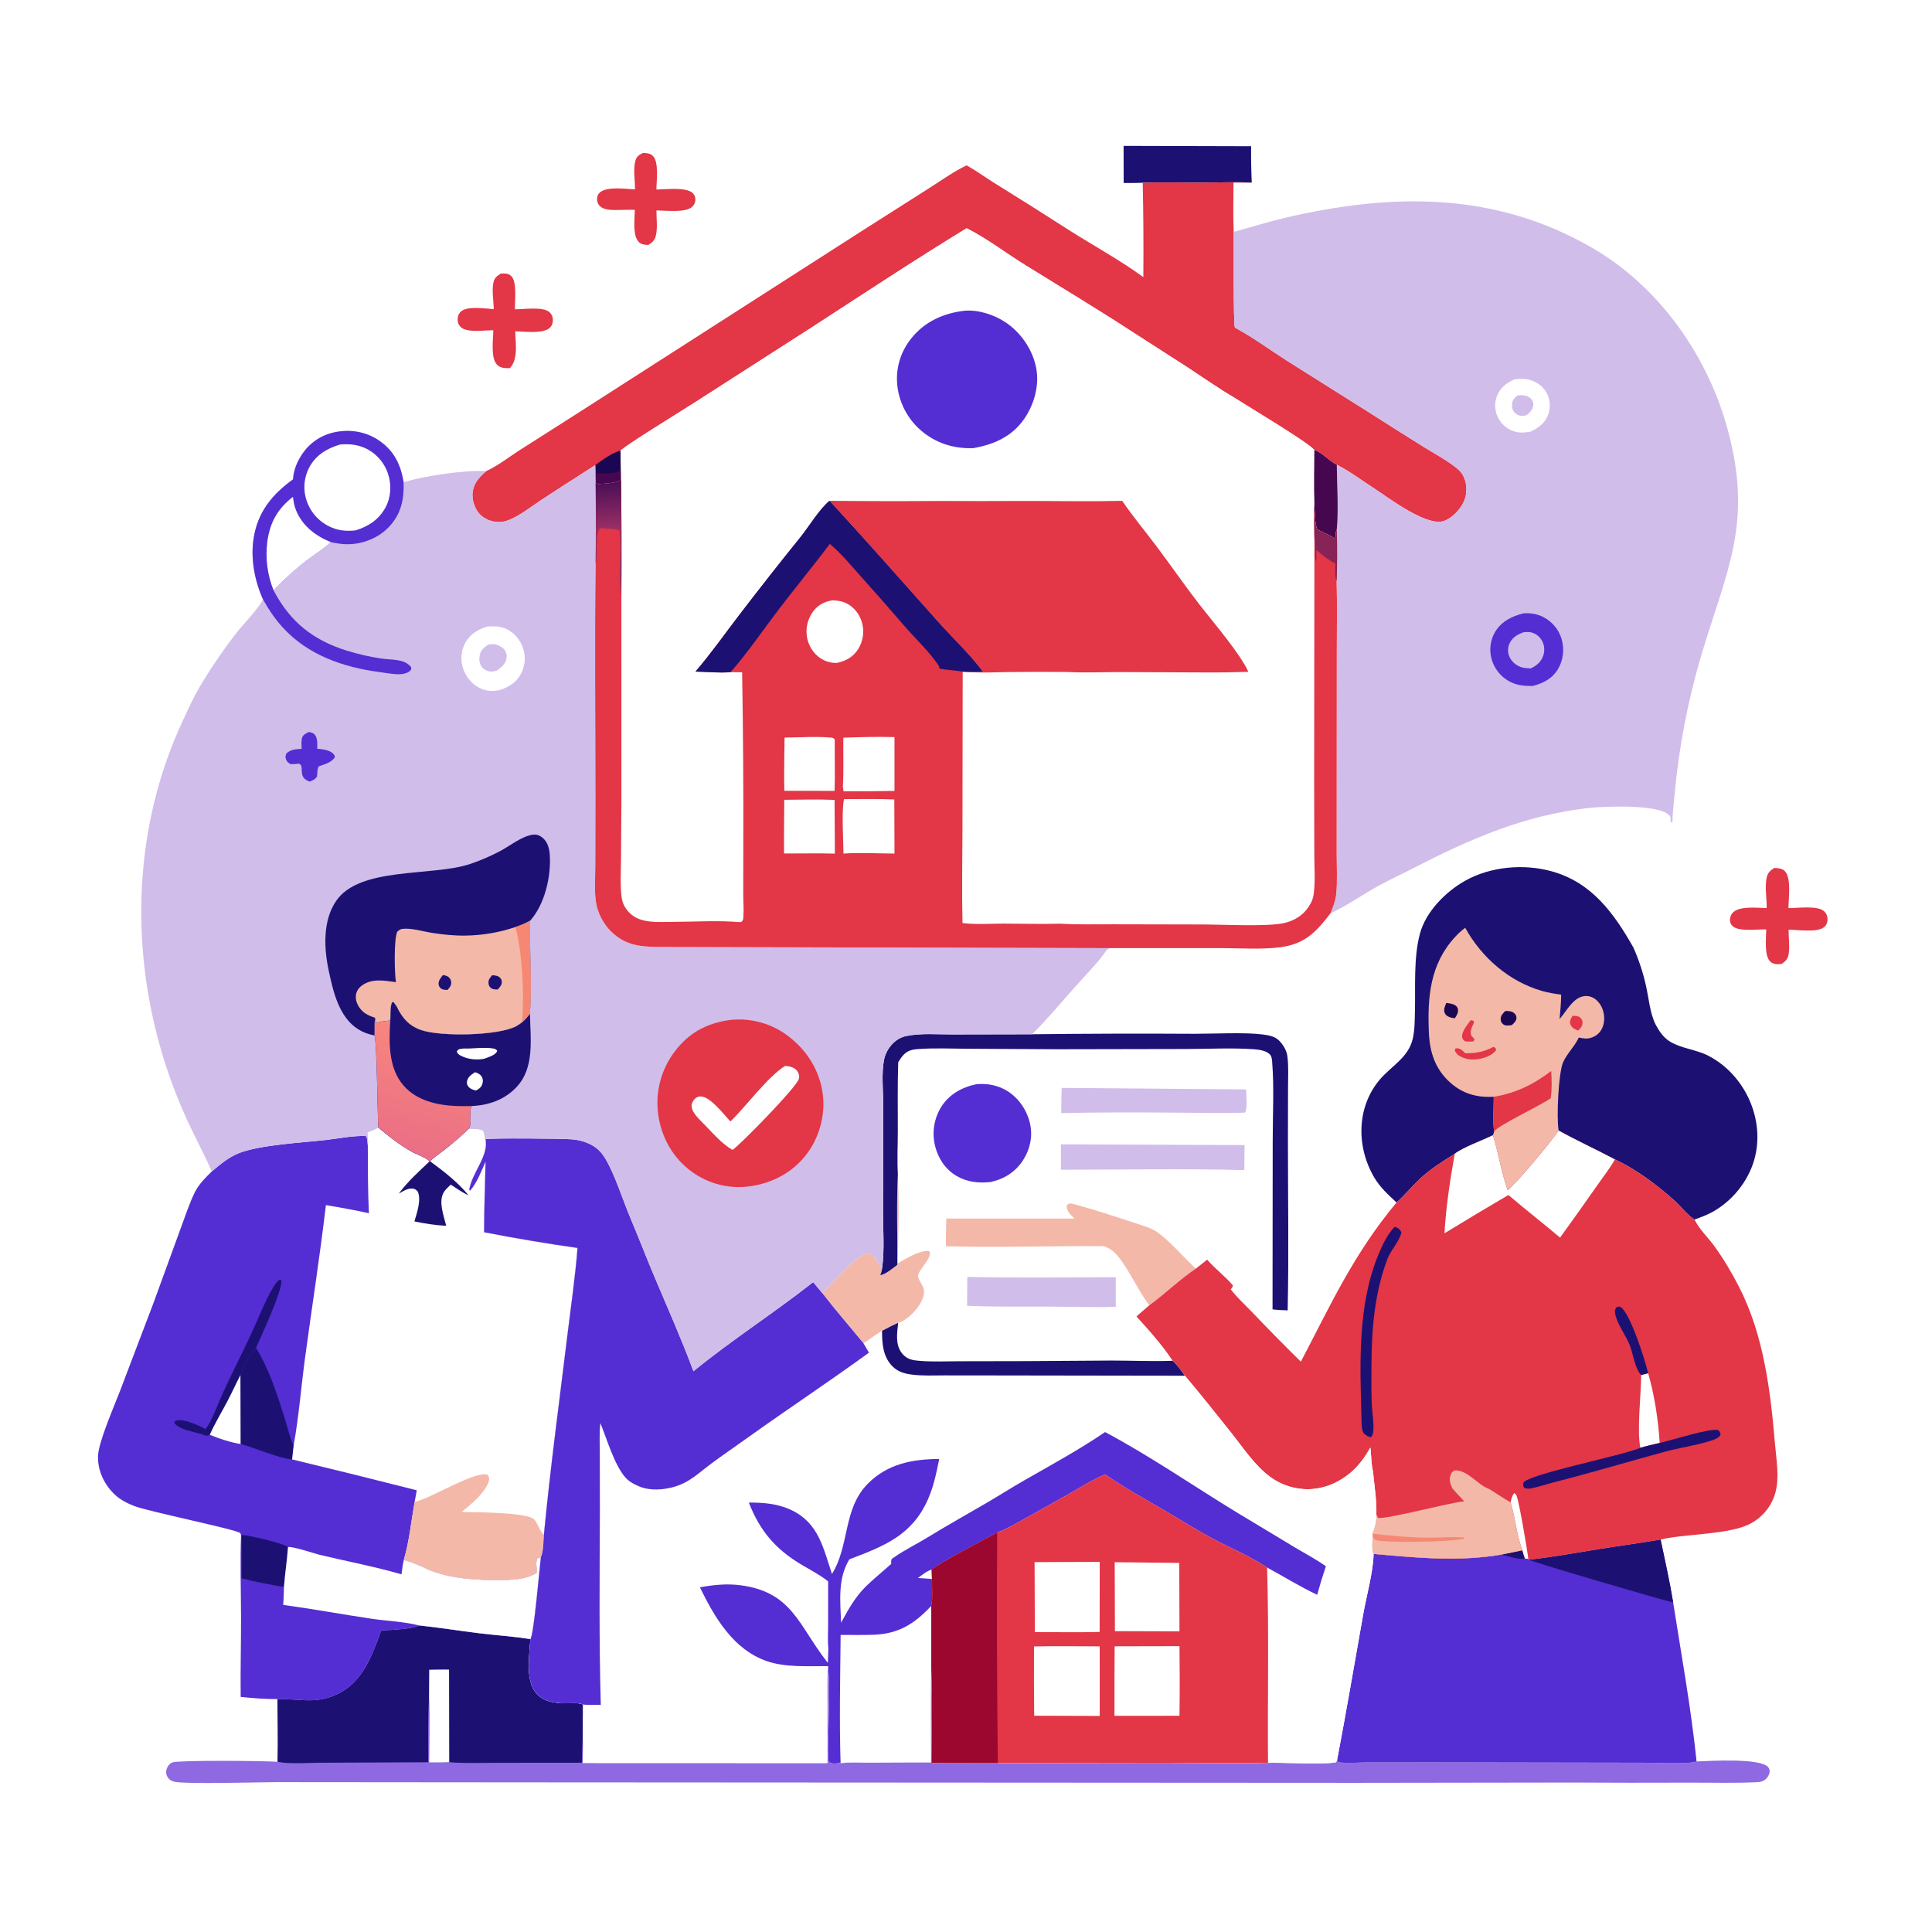<?xml version="1.0" encoding="utf-8" ?>
<svg xmlns="http://www.w3.org/2000/svg" xmlns:xlink="http://www.w3.org/1999/xlink" width="1024" height="1024">
	<path fill="white" d="M0 0L1024 0L1024 1024L0 1024L0 0Z"/>
	<path fill="#E33646" d="M340.914 81.031C342.84 81.188 344.757 81.234 346.162 82.777C349.333 86.262 347.901 95.985 347.915 100.456C352.765 100.408 363.738 98.999 367.222 102.392C368.075 103.224 368.504 104.355 368.545 105.533C368.605 107.2 368.035 108.537 366.797 109.676C363.301 112.89 352.673 111.541 347.929 111.52C347.869 115.834 348.63 120.503 347.648 124.729C347.045 127.326 345.849 128.441 343.653 129.832C341.901 129.74 340.122 129.712 338.748 128.444C335.106 125.083 336.42 115.901 336.468 111.211C333.25 111.112 330.024 111.287 326.804 111.303C323.789 111.318 319.618 111.345 317.514 108.763C316.678 107.736 316.342 106.295 316.458 104.992C316.56 103.842 317.04 102.802 317.909 102.033C321.723 98.656 331.727 100.191 336.557 100.377C336.641 95.45 335.388 89.42 336.939 84.723C337.623 82.652 339.085 81.914 340.914 81.031Z"/>
	<path fill="#E33646" d="M265.446 144.983C267.546 144.941 269.462 144.751 271.041 146.41C274.166 149.692 272.798 159.578 272.907 163.916C277.409 164.038 287.843 162.321 291.255 165.486C292.46 166.603 292.999 167.899 293.029 169.517C293.06 171.131 292.581 172.681 291.355 173.792C287.731 177.075 277.755 175.648 273.081 175.613C273.234 181.889 274.772 190.221 270.249 195.137C267.918 195.161 265.454 195.188 263.638 193.502C259.866 190 261.447 179.942 261.458 175.064C257.075 174.912 247.461 176.598 244.149 173.299C243.134 172.288 242.628 171.155 242.573 169.728C242.506 167.977 242.999 166.185 244.398 165.025C248.022 162.022 257.218 163.612 261.67 163.84C261.678 159.226 260.528 154.046 261.587 149.544C262.149 147.153 263.457 146.262 265.446 144.983Z"/>
	<path fill="#E33646" d="M940.333 460.052C942.372 460.143 944.408 460.139 945.96 461.675C949.587 465.268 947.916 476.298 947.915 481.314C952.448 481.417 963.577 479.673 966.982 483.131C968.153 484.321 968.659 485.668 968.627 487.315C968.596 488.956 968.108 490.232 966.861 491.353C963.441 494.428 952.399 492.758 947.998 492.727C947.951 496.73 948.586 500.933 948.138 504.895C947.802 507.859 946.973 508.938 944.636 510.75C944.001 510.893 943.983 510.913 943.248 510.994C941.504 511.188 939.587 510.894 938.269 509.648C934.938 506.497 936.15 496.89 936.132 492.633C931.737 492.399 921.903 493.902 918.512 491.011C917.501 490.149 916.948 489.127 916.912 487.781C916.87 486.206 917.473 484.602 918.626 483.521C922.329 480.055 931.451 481.243 936.36 481.288C936.497 476.145 935.347 470.716 936.273 465.656C936.806 462.741 937.929 461.663 940.333 460.052Z"/>
	<path fill="#D0BDEA" d="M512.7 676.783C538.866 677.43 565.207 677.011 591.385 676.955L591.383 692.619C579.676 693.038 567.779 692.577 556.053 692.53C541.585 692.471 527.029 692.757 512.579 692.069L512.7 676.783Z"/>
	<path fill="#D0BDEA" d="M562.705 576.615L660.467 577.422C660.489 580.428 661.358 587.387 659.875 589.72C646.354 590.104 632.731 589.752 619.202 589.693Q590.838 589.403 562.478 589.954Q562.478 583.283 562.705 576.615Z"/>
	<path fill="#D0BDEA" d="M562.301 606.512L659.642 606.918L659.502 620.186C627.181 619.295 594.668 620.006 562.33 619.986L562.301 606.512Z"/>
	<path fill="#1C1173" d="M595.532 77.32L663.122 77.508Q663.017 87.156 663.46 96.794C654.244 96.356 644.976 96.778 635.751 96.815C625.742 96.855 615.671 96.504 605.672 96.859C602.321 97.032 598.922 96.962 595.564 97.001L595.532 77.32Z"/>
	<path fill="#F3B8A8" d="M475.559 670.431C475.744 654.428 475.103 638.22 475.886 622.248C476.636 637.903 476.136 653.843 475.871 669.521C480.186 667.135 487.098 662.739 492.18 663.005C492.791 663.612 492.92 663.46 492.906 664.195C492.828 668.254 486.563 673.268 486.577 676.453C486.583 677.789 488.789 680.989 489.34 682.365C491.296 687.257 485.857 694.486 482.362 697.342C480.708 698.694 478.192 700.816 476.06 701.068Q471.707 703.079 467.495 705.369C464.126 707.433 461.018 709.961 457.672 711.984C450.38 703.08 442.783 694.387 435.768 685.264C441.267 680.435 453.979 664.441 460.578 664.283C464.298 665.81 464.695 668.669 467.012 671.523C467.188 671.74 467.369 671.952 467.548 672.166C467.435 673.394 467.144 674.345 466.71 675.483L466.546 675.906C469.472 675.394 473.185 672.227 475.559 670.431Z"/>
	<path fill="#542ED2" d="M517.57 574.63C523.36 574.182 528.814 575.133 533.834 578.217C540.088 582.058 544.497 588.742 546.009 595.885C547.409 602.505 545.915 609.275 542.254 614.921C538.194 621.18 532.307 624.883 525.127 626.479C518.711 627.216 512.523 626.552 506.859 623.192C501.062 619.753 497.273 613.983 495.637 607.521Q495.471 606.863 495.338 606.198Q495.205 605.533 495.105 604.862Q495.006 604.191 494.94 603.516Q494.875 602.841 494.843 602.163Q494.811 601.485 494.814 600.807Q494.816 600.129 494.853 599.451Q494.889 598.774 494.96 598.099Q495.03 597.425 495.134 596.754Q495.239 596.084 495.376 595.42Q495.514 594.756 495.685 594.099Q495.856 593.443 496.06 592.796Q496.263 592.149 496.499 591.513Q496.735 590.877 497.003 590.253Q497.27 589.63 497.569 589.021Q497.867 588.412 498.196 587.818Q498.525 587.225 498.883 586.649C503.114 579.957 509.977 576.189 517.57 574.63Z"/>
	<path fill="#F3B8A8" d="M569.535 645.847C567.478 643.958 565.454 642.255 565.32 639.242C565.868 638.398 565.988 638.049 567.064 637.849C569.038 637.482 605.131 649.275 608.898 650.722C610.969 651.517 612.715 652.502 614.465 653.869C621.435 659.312 627.37 666.336 633.788 672.42C625.051 678.278 617.624 685.673 609.166 691.807C602.877 683.862 596.948 669.459 590.165 663.365C588.761 662.103 587.012 661.307 585.325 660.498C557.384 660.282 529.289 661.339 501.381 660.528C501.252 655.654 501.463 650.747 501.555 645.871L569.535 645.847Z"/>
	<path fill="#1C1173" d="M547.014 548.18Q590.029 547.672 633.047 547.931C642.958 547.955 659.814 547.067 669.065 548.271C672.308 548.693 675.705 549.201 678.071 551.652C680.114 553.769 681.928 556.75 682.322 559.708C683.052 565.178 682.692 570.991 682.683 576.498L682.629 604.826C682.63 634.683 683.141 664.671 682.492 694.516C679.812 694.406 677.127 694.358 674.469 693.984L674.561 604.861C674.537 591.359 675.359 576.567 674.298 563.205C674.169 561.587 674.133 559.892 672.897 558.708C670.848 556.745 666.997 556.284 664.305 556.101C652.609 555.306 640.437 555.977 628.698 555.993L560.875 556.125L512.536 555.857C503.982 555.802 495.142 555.405 486.614 556.026C483.263 556.27 480.929 556.83 478.614 559.402C477.634 560.491 476.852 561.77 476.067 563.003C475.681 575.244 475.875 587.535 475.86 599.782C475.85 607.2 475.441 614.854 475.886 622.248C475.103 638.22 475.744 654.428 475.559 670.431C473.185 672.227 469.472 675.394 466.546 675.906L466.71 675.483C467.144 674.345 467.435 673.394 467.548 672.166C468.859 662.452 468.02 651.837 468.029 642.003L468.132 585.885C468.146 578.271 467.109 569.162 468.537 561.767C469.156 558.556 470.865 555.462 473.147 553.13C475.129 551.106 477.57 549.689 480.349 549.11C488.048 547.504 496.996 548.299 504.885 548.263L547.014 548.18Z"/>
	<path fill="#8E69E2" d="M222.079 861.507C232.943 862.627 243.748 864.429 254.594 865.733C263.394 866.792 272.355 867.332 281.094 868.774C280.655 877.208 278.283 890.66 284.275 897.522C288.064 901.86 293.548 902.594 298.976 902.777C301.599 902.865 306.729 902.238 309.013 903.442Q308.92 911.699 308.91 919.957C309.283 924.726 308.975 929.634 308.903 934.417L438.498 934.465L438.538 902.136C438.55 895.825 438.285 889.374 438.883 883.092C440.282 896.918 438.736 914.025 439.076 928.356C438.971 930.211 438.548 932.387 439.511 934.049C441.095 935.101 443.712 934.597 445.53 934.431C450.624 934.033 455.949 934.305 461.067 934.274L493.502 934.152C493.494 917.586 493.193 900.961 493.624 884.402C494.328 900.991 493.816 917.771 493.765 934.378L528.877 934.445L615.327 934.319C634.227 934.302 653.174 934.737 672.065 934.321C680.383 934.098 701.514 935.431 708.061 934.038L708.642 933.094C709.379 934.027 709.445 934.055 710.691 934.174C715.394 934.622 720.544 934.097 725.296 934.1L761.017 934.089L871.785 934.28C876.659 934.303 895.736 935.134 899.228 933.606C906.431 933.309 932.503 931.746 936.973 936.43C937.792 937.288 938.133 938.325 937.909 939.496C937.594 941.144 936.266 943.003 934.761 943.778C933.612 944.369 932.595 944.521 931.32 944.585C919.554 945.172 907.571 944.805 895.777 944.833Q864.289 944.964 832.802 944.778L717.895 944.939L281.705 944.683L146.13 944.568C137.792 944.586 96.958 945.784 92.001 944.253C90.399 943.758 89.21 942.798 88.5 941.269C87.867 939.905 87.957 938.377 88.557 937.017C89.116 935.75 90.101 934.572 91.432 934.1C94.879 932.879 140.583 933.25 147.113 933.799C147.44 922.759 147.097 911.606 147.04 900.555C158.724 900.294 167.198 903.412 178.822 897.911C192.402 891.483 197.292 877.268 202.056 864.157C205.855 864.034 219.321 863.456 222.079 861.507Z"/>
	<path fill="#1C1173" d="M222.079 861.507C232.943 862.627 243.748 864.429 254.594 865.733C263.394 866.792 272.355 867.332 281.094 868.774C280.655 877.208 278.283 890.66 284.275 897.522C288.064 901.86 293.548 902.594 298.976 902.777C301.599 902.865 306.729 902.238 309.013 903.442Q308.92 911.699 308.91 919.957C308.631 924.737 308.529 929.495 308.483 934.282L263.438 934.323C255.094 934.316 246.408 934.68 238.098 934.012C234.574 934.253 230.958 934.126 227.423 934.151C227.489 922.708 227.848 911.184 227.407 899.75C226.713 911.111 226.999 922.644 226.992 934.029L170.387 934.284C163.528 934.273 153.589 935.111 147.113 933.799C147.44 922.759 147.097 911.606 147.04 900.555C158.724 900.294 167.198 903.412 178.822 897.911C192.402 891.483 197.292 877.268 202.056 864.157C205.855 864.034 219.321 863.456 222.079 861.507Z"/>
	<path fill="white" d="M227.498 884.992C230.994 884.948 234.514 884.817 238.008 884.928L238.098 934.012C234.574 934.253 230.958 934.126 227.423 934.151C227.489 922.708 227.848 911.184 227.407 899.75L227.498 884.992Z"/>
	<path fill="#542ED2" d="M810.39 826.698C822.938 825.298 835.447 822.997 847.909 820.995C858.642 819.271 869.454 817.874 880.157 815.994C882.46 827.074 884.993 838.16 886.803 849.332C891.2 877.347 896.3 905.395 899.228 933.606C895.736 935.134 876.659 934.303 871.785 934.28L761.017 934.089L725.296 934.1C720.544 934.097 715.394 934.622 710.691 934.174C709.445 934.055 709.379 934.027 708.642 933.094C713.544 907.368 717.937 881.511 722.509 855.722C724.206 846.146 727.899 832.842 728.024 823.602C750.68 825.645 773.106 827.825 795.743 823.975Q801.336 822.876 806.911 821.685C807.331 823.151 807.708 824.644 808.257 826.066L810.05 826.215L810.39 826.698Z"/>
	<path fill="#1C1173" d="M806.911 821.685C807.331 823.151 807.708 824.644 808.257 826.066C804.992 826.837 799.134 824.767 795.743 823.975Q801.336 822.876 806.911 821.685Z"/>
	<path fill="#1C1173" d="M810.39 826.698C822.938 825.298 835.447 822.997 847.909 820.995C858.642 819.271 869.454 817.874 880.157 815.994C882.46 827.074 884.993 838.16 886.803 849.332C880.666 848.003 811.988 827.851 810.39 826.698Z"/>
	<path fill="#E33646" d="M512.318 87.639C517.334 90.431 522.065 93.903 526.948 96.947Q546.633 109.128 566.101 121.653C579.26 130.045 593.405 137.707 605.994 146.877Q606.206 121.865 605.672 96.859C615.671 96.504 625.742 96.855 635.751 96.815C644.976 96.778 654.244 96.356 663.46 96.794L653.782 96.773C653.749 105.46 653.494 114.214 653.886 122.891C654.015 128.508 653.587 172.462 654.562 173.638C663.985 178.728 672.674 185.128 681.677 190.906L725.403 218.44Q740.025 227.791 754.753 236.973C760.21 240.366 766.111 243.471 771.181 247.414C774.103 249.688 775.548 251.288 776.59 254.906Q776.818 255.684 776.966 256.481Q777.113 257.279 777.18 258.087Q777.246 258.895 777.231 259.705Q777.215 260.516 777.118 261.321Q777.02 262.126 776.842 262.917Q776.663 263.707 776.406 264.476Q776.149 265.245 775.815 265.984Q775.481 266.723 775.074 267.424C773.121 270.869 768.801 275.231 764.878 276.258C755.418 278.733 736.359 264.084 728.317 258.868C721.864 254.682 715.365 249.815 708.527 246.313C704.184 244.207 701.263 240.17 696.537 238.402C692.853 234.147 661.724 215.619 654.608 211.021C645.957 205.955 637.785 200.189 629.405 194.699L599.679 175.576C581.309 163.63 562.425 152.283 543.789 140.743C533.345 134.275 523.289 126.529 512.339 120.972C484.583 137.938 457.491 155.837 430.211 173.538L367.855 213.557C362.405 217.077 331.029 236.333 328.878 238.882L329.111 249.142L329.161 254.185C326.927 256.279 320.317 256.29 317.089 256.626L315.678 255.951L315.606 249.749L315.516 246.527Q301.364 255.538 287.32 264.718C281.59 268.464 275.394 273.601 268.922 275.916C266.494 276.784 263.796 276.885 261.281 276.348C257.955 275.637 254.623 273.621 252.835 270.668C250.799 267.303 249.788 263.092 250.801 259.232C251.869 255.165 254.588 252.385 257.65 249.717C263.606 247.022 269.56 242.398 275.046 238.841L305.653 219.34L456.238 122.777L492.594 99.644C498.993 95.591 505.49 90.896 512.318 87.639Z"/>
	<path fill="#1A0653" d="M315.516 246.527C318.895 244.011 324.835 239.669 328.878 238.882L329.111 249.142L329.161 254.185C326.927 256.279 320.317 256.29 317.089 256.626L315.678 255.951L315.606 249.749L315.516 246.527Z"/>
	<path fill="#470750" d="M329.111 249.142L329.161 254.185C326.927 256.279 320.317 256.29 317.089 256.626L315.678 255.951L315.606 249.749C315.906 250.252 316.209 250.532 316.631 250.93C320.466 250.941 325.849 251.307 329.111 249.142Z"/>
	<path fill="#1C1173" d="M740.199 637.335C735.779 633.272 731.481 629.34 728.394 624.114C718.831 607.924 718.91 586.827 731.328 572.191C737.421 565.011 746.365 560.613 748.728 550.793C749.878 546.01 749.827 540.859 749.944 535.967C750.26 522.785 749.173 507.556 752.606 494.821C755.745 483.175 766.153 472.715 776.404 466.897C789.826 459.28 807.571 457.708 822.335 461.784C843.615 467.659 855.342 483.892 865.729 502.186Q867.894 507.081 869.567 512.165Q871.24 517.249 872.404 522.473C873.924 529.136 874.444 536.867 877.497 542.994L877.845 543.644C879.681 547.003 881.959 550.194 885.321 552.181C891.491 555.828 899.089 556.269 905.485 559.582C924.968 569.674 935.862 593.558 929.767 614.789C926.43 626.414 917.902 636.814 907.288 642.558C904.388 644.127 901.27 645.229 898.188 646.379C894.436 644.196 891.175 639.667 887.901 636.707C878.744 628.429 867.158 619.65 855.943 614.563C846.087 609.292 835.894 604.689 826.118 599.258C821.242 606.245 805.415 625.357 799.113 630.921C795.658 621.332 794.299 611.378 791.261 601.745C785.647 604.508 775.557 608.075 771.045 611.564C764.464 615.69 757.982 619.7 752.316 625.073C748.175 629.001 744.463 633.594 740.199 637.335Z"/>
	<path fill="#F3B8A8" d="M776.586 491.735C785.261 507.491 799.84 520.224 817.351 525.244C820.674 526.197 824.04 526.715 827.46 527.182C827.394 531.522 827.028 535.789 826.61 540.105C830.396 535.888 833.831 528.408 840.092 527.932C842.448 527.754 844.674 528.658 846.378 530.266C848.865 532.615 850.2 536.101 850.255 539.491C850.303 542.435 849.425 545.577 847.277 547.684C845.431 549.494 842.725 550.606 840.135 550.446C839.016 550.377 837.9 550.144 836.803 549.922L836.418 550.681C834.186 555.027 830.469 558.592 828.506 562.948C825.981 568.55 824.899 592.859 826.118 599.258C821.242 606.245 805.415 625.357 799.113 630.921C795.658 621.332 794.299 611.378 791.261 601.745L791.939 599.754C791.036 593.996 791.742 587.188 791.709 581.324C782.714 581.767 775.226 579.753 768.476 573.635C760.656 566.548 757.794 557.715 757.34 547.396C756.518 528.693 757.891 511.048 771.196 496.659C772.878 494.84 774.6 493.223 776.586 491.735Z"/>
	<path fill="#E33646" d="M833.528 538.386C834.939 538.456 836.677 538.389 837.727 539.502C838.547 540.37 838.887 541.257 838.762 542.445C838.589 544.104 837.567 545.102 836.458 546.231C835.692 545.909 834.888 545.585 834.185 545.141C832.965 544.372 832.462 543.41 832.099 542.046C832.263 540.423 832.623 539.746 833.528 538.386Z"/>
	<path fill="#E33646" d="M779.542 540.676L780.98 541.058L781.261 541.966L781.011 542.486C780.073 544.482 779.015 546.665 779.802 548.87C780.476 549.579 781.034 550.156 781.543 550.998L780.85 552.005C779.322 552.097 777.967 552.133 776.453 551.887C775.54 551.096 775.026 550.737 774.941 549.411C774.761 546.629 777.892 542.838 779.542 540.676Z"/>
	<path fill="#1A0653" d="M766.588 531.569C768.108 531.803 770.138 531.972 771.417 532.913C772.027 533.362 772.591 534.009 772.729 534.765C773.077 536.671 772.107 538.193 771.087 539.693C770.444 539.639 769.829 539.556 769.205 539.386C767.778 538.996 766.364 538.379 765.738 536.918C764.969 535.122 765.87 533.208 766.588 531.569Z"/>
	<path fill="#1A0653" d="M797.884 535.84C799.534 535.882 801.223 535.85 802.557 536.99C803.393 537.705 803.842 538.621 803.741 539.734C803.603 541.256 802.389 542.313 801.358 543.295C799.835 543.514 797.886 543.896 796.605 542.808C795.658 542.004 795.319 541.032 795.407 539.803C795.534 538.048 796.697 536.983 797.884 535.84Z"/>
	<path fill="#E33646" d="M791.568 554.859C792.108 555.062 792.468 555.43 792.909 555.793L792.771 556.929C790.634 559.208 788.133 560.353 785.096 561.037C780.618 562.047 776.703 561.685 772.815 559.226C772.532 558.929 772.222 558.618 771.982 558.288C771.204 557.216 771.011 557.129 771.246 555.815C771.685 555.688 771.878 555.601 772.381 555.628C774.255 555.73 775.408 557.047 776.674 558.27C782.43 558.243 786.432 557.536 791.568 554.859Z"/>
	<path fill="#E33646" d="M791.709 581.324C803.443 579.402 812.744 574.803 822.176 567.661C822.444 572.45 822.624 577.288 821.913 582.049C817.04 585.729 793.349 596.748 791.939 599.754C791.036 593.996 791.742 587.188 791.709 581.324Z"/>
	<path fill="#E33646" d="M826.118 599.258C835.894 604.689 846.087 609.292 855.943 614.563C867.158 619.65 878.744 628.429 887.901 636.707C891.175 639.667 894.436 644.196 898.188 646.379C898.256 646.544 898.313 646.714 898.392 646.874C900.657 651.485 905.434 656.065 908.518 660.304C913.431 667.058 917.847 674.52 921.669 681.953C934.787 707.464 938.398 737.125 940.775 765.247C941.466 773.417 943.23 783.147 940.982 791.194Q940.798 791.846 940.581 792.489Q940.364 793.131 940.115 793.761Q939.866 794.392 939.585 795.009Q939.304 795.626 938.993 796.228Q938.681 796.83 938.339 797.415Q937.997 798 937.626 798.568Q937.255 799.135 936.856 799.683Q936.456 800.231 936.03 800.758Q935.603 801.284 935.151 801.789Q934.698 802.293 934.22 802.774Q933.742 803.255 933.241 803.711Q932.74 804.168 932.216 804.598Q931.692 805.028 931.146 805.431Q930.601 805.834 930.037 806.209Q929.472 806.584 928.889 806.929Q928.306 807.275 927.706 807.591C916.419 813.519 893.416 812.818 880.157 815.994C869.454 817.874 858.642 819.271 847.909 820.995C835.447 822.997 822.938 825.298 810.39 826.698L810.05 826.215L808.257 826.066C807.708 824.644 807.331 823.151 806.911 821.685Q801.336 822.876 795.743 823.975C773.106 827.825 750.68 825.645 728.024 823.602C726.747 821.91 727.449 815.91 727.49 813.657L727.422 812.868C728.72 809.366 729.614 806.449 729.507 802.678C729.701 795.206 728.446 787.343 727.702 779.912C726.783 775.976 726.781 771.294 726.368 767.235C723.397 772.23 720.496 776.568 716.048 780.363C708.907 786.455 699.794 790.034 690.335 789.193Q689.208 789.099 688.089 788.93Q686.97 788.76 685.866 788.516Q684.761 788.272 683.675 787.954Q682.59 787.636 681.528 787.246Q680.466 786.855 679.433 786.394Q678.399 785.933 677.4 785.404Q676.4 784.875 675.438 784.279Q674.476 783.684 673.556 783.025C665.164 777.011 658.99 767.434 652.587 759.424C644.483 749.286 636.418 739.068 628.023 729.172C626.058 726.397 624.099 723.5 621.537 721.24C615.924 712.746 609.174 705.249 602.347 697.73Q605.728 694.736 609.166 691.807C617.624 685.673 625.051 678.278 633.788 672.42L639.829 667.644C644.058 672.536 649.292 676.38 653.469 681.299C653.261 682.438 653.042 682.499 652.315 683.341C655.5 687.593 659.793 691.449 663.48 695.291Q676.265 708.72 689.481 721.725C705.733 690.69 717.411 664.756 740.199 637.335C744.463 633.594 748.175 629.001 752.316 625.073C757.982 619.7 764.464 615.69 771.045 611.564C775.557 608.075 785.647 604.508 791.261 601.745C794.299 611.378 795.658 621.332 799.113 630.921C805.415 625.357 821.242 606.245 826.118 599.258Z"/>
	<path fill="white" d="M802.57 791.299C802.922 791.645 803.359 791.923 803.627 792.337C804.957 794.386 809.481 821.521 810.05 826.215L808.257 826.066C807.708 824.644 807.331 823.151 806.911 821.685C803.75 813.35 803.191 804.729 800.662 796.295C801.048 794.292 801.388 792.979 802.57 791.299Z"/>
	<path fill="#1C1173" d="M869.848 728.85C866.352 725.113 865.631 717.207 863.544 712.343C861.35 707.231 857.001 701.529 856.03 696.12C855.772 694.684 855.982 693.928 856.838 692.783C857.958 692.513 858.258 692.262 859.256 692.981C864.198 696.543 871.999 721.049 873.573 727.92L869.848 728.85Z"/>
	<path fill="white" d="M873.573 727.92C876.974 739.638 878.893 752.641 879.674 764.791C876.241 765.593 872.796 766.349 869.422 767.379C867.512 758.118 869.817 739.325 869.848 728.85L873.573 727.92Z"/>
	<path fill="#1C1173" d="M879.674 764.791C885.515 763.543 906.545 756.754 910.654 757.969C911.709 758.934 911.669 759.041 911.933 760.464C910.929 762.371 908.433 763.096 906.508 763.705C898.649 766.192 890.254 767.298 882.296 769.465C863.192 774.665 844.224 780.362 825.031 785.268C820.73 786.367 816.373 787.825 812.056 788.759C810.489 789.098 809.304 789.224 807.801 788.561C807.114 787.376 807.259 787.209 807.445 785.827C810.122 781.319 860.195 771.414 869.422 767.379C872.796 766.349 876.241 765.593 879.674 764.791Z"/>
	<path fill="#1C1173" d="M739.163 650.253C739.718 650.417 739.994 650.476 740.547 650.755C741.805 651.391 742.289 652.068 742.79 653.33C741.527 658.289 737.046 662.678 735.215 667.609C728.548 685.563 726.998 704.268 726.911 723.273C726.879 730.336 726.784 737.453 727.078 744.512C727.268 749.089 728.406 754.823 727.787 759.305C727.659 760.237 727.115 761.021 726.629 761.799C725.41 761.509 724.157 760.888 723.197 760.068C721.521 758.634 721.688 754.353 721.63 752.253C720.824 723.538 719.382 692.032 730.561 665.039C732.765 659.716 735.182 654.484 739.163 650.253Z"/>
	<path fill="#F3B8A8" d="M769.814 788.936C768.632 786.394 767.836 784.198 768.994 781.439C769.563 780.083 769.939 779.972 771.178 779.312C778.062 779.146 783.173 787.127 789.362 789.2C793.109 791.544 796.82 794.125 800.662 796.295C803.191 804.729 803.75 813.35 806.911 821.685Q801.336 822.876 795.743 823.975C773.106 827.825 750.68 825.645 728.024 823.602C726.747 821.91 727.449 815.91 727.49 813.657L727.422 812.868C728.72 809.366 729.614 806.449 729.507 802.678C729.773 803.3 730.085 803.903 730.382 804.511C735.702 805.214 766.727 796.698 776.077 795.725Q772.862 792.408 769.814 788.936Z"/>
	<path fill="#F68773" d="M727.422 812.868C737.124 814.015 746.575 814.886 756.352 814.991C762.931 815.061 769.695 814.425 776.236 814.939L776.042 815.451C771.299 817.266 733.978 817.899 729.243 816.291C728.653 816.091 728.554 815.987 728.106 815.677L727.49 813.657L727.422 812.868Z"/>
	<path fill="white" d="M826.118 599.258C835.894 604.689 846.087 609.292 855.943 614.563C853.231 619.275 849.714 623.759 846.597 628.224Q836.845 642.172 826.868 655.96C817.846 648.301 808.464 641.074 799.491 633.372Q782.45 643.376 765.589 653.68C766.403 639.752 768.551 625.292 771.045 611.564C775.557 608.075 785.647 604.508 791.261 601.745C794.299 611.378 795.658 621.332 799.113 630.921C805.415 625.357 821.242 606.245 826.118 599.258Z"/>
	<path fill="#542ED2" d="M194.601 600.25C196.634 599.458 198.587 598.585 200.544 597.623C205.983 602.237 211.785 606.731 217.981 610.29C220.524 611.751 225.931 613.49 227.724 615.515L227.909 615.462C230.106 613.237 233.143 611.314 235.62 609.359C240.152 605.783 244.475 602.077 248.62 598.055C248.86 598.112 249.098 598.172 249.339 598.225C250.972 598.584 255.268 597.962 256.182 599.553C256.726 600.5 256.751 601.647 256.923 602.706C257.059 603.544 256.928 603.231 257.328 603.82C259.158 612.806 249.96 621.714 248.709 630.74L249.235 630.965C252.916 626.718 255.066 620.747 257.365 615.654C257.061 628.129 256.6 640.625 256.571 653.102Q281.224 657.918 306.096 661.437C304.911 676.747 302.644 691.989 300.791 707.229C296.498 742.537 291.687 777.898 288.293 813.3C287.992 816.713 288.123 822.328 286.683 825.338C285.95 831.058 282.951 866.787 281.094 868.774C272.355 867.332 263.394 866.792 254.594 865.733C243.748 864.429 232.943 862.627 222.079 861.507C219.321 863.456 205.855 864.034 202.056 864.157C197.292 877.268 192.402 891.483 178.822 897.911C167.198 903.412 158.724 900.294 147.04 900.555C140.581 900.596 133.984 900.064 127.564 899.393C127.387 885.248 127.788 871.064 127.753 856.911C127.717 842.459 127.235 827.952 127.759 813.51C127.578 813.172 127.499 812.754 127.216 812.497C125.174 810.644 79.038 801.22 71.23 798.259C67.601 796.884 63.667 794.871 60.85 792.177C55.269 786.838 51.763 779.652 51.948 771.847C52.126 764.328 60.618 745.13 63.57 737.344L81.315 690.692L96.109 650.107C98.387 644.038 100.446 637.596 103.325 631.8C105.411 627.601 108.948 624.149 112.24 620.896C116.677 617.175 121.271 613.281 126.727 611.149C137.98 606.752 160.358 605.619 172.885 604.194C179.683 603.421 187.189 601.817 193.981 602.134C194.776 603.254 194.763 605.741 194.944 607.128C195.161 604.735 194.929 602.608 194.601 600.25Z"/>
	<path fill="#1C1173" d="M106.306 759.966C102.656 758.912 95.559 757.715 92.95 754.874C92.313 754.181 92.487 754.509 92.512 753.516C92.975 753.179 92.985 753.126 93.62 752.923C97.235 751.768 105.653 755.558 108.878 757.464L108.996 759.67C108.107 759.757 107.182 759.795 106.306 759.966Z"/>
	<path fill="#1C1173" d="M108.878 757.464C112.051 753.834 115.744 743.52 117.922 738.76C122.86 727.968 128.285 717.418 133.285 706.656C136.96 698.746 140.246 690.065 144.668 682.567C145.635 680.928 146.766 679.051 148.47 678.113L149.141 678.625C149.65 684.271 138.452 708.104 135.698 714.386C132.299 717.846 129.023 724.219 127.431 728.842C125.025 733.418 122.93 738.145 120.517 742.719C117.42 748.588 113.894 754.412 111.188 760.465C111.005 760.564 110.833 760.686 110.639 760.763C109.32 761.291 107.558 760.409 106.306 759.966C107.182 759.795 108.107 759.757 108.996 759.67L108.878 757.464Z"/>
	<path fill="#1C1173" d="M128.055 813.539C131.409 813.579 150.319 817.966 152.648 820.015C152.166 827.084 151.016 834.081 150.505 841.141C142.98 839.884 135.422 838.464 128.041 836.526L128.055 813.539Z"/>
	<path fill="#1C1173" d="M127.431 728.842C129.023 724.219 132.299 717.846 135.698 714.386C142.937 726.296 146.946 739.222 151.13 752.437C152.539 756.889 153.622 762.019 155.64 766.175L154.827 773.525C148.204 773.123 134.953 767.297 127.524 765.37C122.373 764.579 115.984 762.513 111.188 760.465C113.894 754.412 117.42 748.588 120.517 742.719C122.93 738.145 125.025 733.418 127.431 728.842Z"/>
	<path fill="white" d="M127.431 728.842L127.524 765.37C122.373 764.579 115.984 762.513 111.188 760.465C113.894 754.412 117.42 748.588 120.517 742.719C122.93 738.145 125.025 733.418 127.431 728.842Z"/>
	<path fill="white" d="M152.648 820.015C154.418 819.33 166.643 823.357 169.136 824.02C183.581 827.477 198.569 830.306 212.804 834.425C213.171 831.903 213.41 829.275 214.025 826.803C218.769 828.131 223.048 829.929 227.452 832.12C239.62 837.008 253.889 837.627 266.911 837.446C273.596 837.141 278.761 837.116 284.615 833.569C284.577 831.095 283.743 828.329 284.774 826L286.683 825.338C285.95 831.058 282.951 866.787 281.094 868.774C272.355 867.332 263.394 866.792 254.594 865.733C243.748 864.429 232.943 862.627 222.079 861.507C214.073 859.454 205.161 859.191 196.943 857.967C181.307 855.639 165.766 852.765 150.098 850.626C150.357 847.464 150.433 844.311 150.505 841.141C151.016 834.081 152.166 827.084 152.648 820.015Z"/>
	<path fill="white" d="M194.601 600.25C196.634 599.458 198.587 598.585 200.544 597.623C205.983 602.237 211.785 606.731 217.981 610.29C220.524 611.751 225.931 613.49 227.724 615.515L227.909 615.462C230.106 613.237 233.143 611.314 235.62 609.359C240.152 605.783 244.475 602.077 248.62 598.055C248.86 598.112 249.098 598.172 249.339 598.225C250.972 598.584 255.268 597.962 256.182 599.553C256.726 600.5 256.751 601.647 256.923 602.706C257.059 603.544 256.928 603.231 257.328 603.82C259.158 612.806 249.96 621.714 248.709 630.74L249.235 630.965C252.916 626.718 255.066 620.747 257.365 615.654C257.061 628.129 256.6 640.625 256.571 653.102Q281.224 657.918 306.096 661.437C304.911 676.747 302.644 691.989 300.791 707.229C296.498 742.537 291.687 777.898 288.293 813.3C287.992 816.713 288.123 822.328 286.683 825.338L284.774 826C283.743 828.329 284.577 831.095 284.615 833.569C278.761 837.116 273.596 837.141 266.911 837.446C253.889 837.627 239.62 837.008 227.452 832.12C223.048 829.929 218.769 828.131 214.025 826.803C216.935 817.024 217.986 806.002 219.777 795.937C220.203 793.929 220.523 791.896 220.874 789.874Q187.905 781.481 154.827 773.525L155.64 766.175C158.424 750.571 159.674 734.481 161.807 718.755C165.426 692.085 169.598 665.466 172.738 638.74Q184.194 640.592 195.54 643.028C194.942 631.072 194.997 619.096 194.944 607.128C195.161 604.735 194.929 602.608 194.601 600.25Z"/>
	<path fill="#1C1173" d="M227.909 615.462C234.841 620.527 242.992 626.853 248.345 633.564C245.018 632.058 241.987 629.833 238.914 627.863C237.667 629.051 236.217 630.35 235.293 631.809C232.167 636.746 235.27 644.51 236.497 649.696C230.853 649.418 225.171 648.542 219.648 647.375C220.962 642.896 223.459 635.8 221.357 631.427C220.647 630.737 220.156 630.26 219.146 630.04C216.398 629.443 213.686 631.398 211.368 632.644C216.097 626.205 221.936 620.975 227.724 615.515L227.909 615.462Z"/>
	<path fill="#F3B8A8" d="M219.777 795.937C219.932 795.912 220.087 795.891 220.241 795.862C227.985 794.421 253.224 778.636 258.669 781.835C259.345 783.298 259.482 784.155 258.875 785.692C256.399 791.956 249.79 797.101 244.774 801.321C251.89 801.616 279.364 801.413 283.168 805.363C284.8 807.058 286.729 812.813 288.293 813.3C287.992 816.713 288.123 822.328 286.683 825.338L284.774 826C283.743 828.329 284.577 831.095 284.615 833.569C278.761 837.116 273.596 837.141 266.911 837.446C253.889 837.627 239.62 837.008 227.452 832.12C223.048 829.929 218.769 828.131 214.025 826.803C216.935 817.024 217.986 806.002 219.777 795.937Z"/>
	<path fill="#D0BDEA" d="M653.886 122.891C663.017 120.45 672.04 117.566 681.246 115.422C737.744 102.261 792.074 101.464 843.672 131.25C879.61 151.995 905.352 188.766 915.933 228.482C929.046 277.701 915.182 302.323 901.645 347.508Q898.948 356.657 896.708 365.927Q894.468 375.198 892.689 384.569Q890.911 393.939 889.599 403.386Q888.287 412.834 887.444 422.334C887.075 426.807 886.412 431.472 886.431 435.949L885.373 435.584C885.461 433.931 885.811 433.243 884.539 431.96C878.733 426.101 849.645 427.358 841.539 428.302C807.598 432.256 779.34 444.588 749.355 460.016C743.201 463.183 736.898 466.095 730.818 469.401C722.199 474.088 714.126 479.953 705.209 484.072C706.477 480.815 707.831 477.594 708.193 474.086C708.924 466.996 708.459 459.459 708.463 452.319L708.48 412.172L708.52 345.712C708.529 333.195 708.795 320.616 708.426 308.109C708.789 299.075 708.816 289.802 708.509 280.767C708.091 281.688 707.954 282.249 708.013 283.241C708.067 284.135 708.015 284.799 707.8 285.682C704.916 283.664 701.364 282.248 698.203 280.686C696.8 278.219 696.845 270.513 696.579 267.241C696.255 257.66 696.528 247.993 696.537 238.402C701.263 240.17 704.184 244.207 708.527 246.313C715.365 249.815 721.864 254.682 728.317 258.868C736.359 264.084 755.418 278.733 764.878 276.258C768.801 275.231 773.121 270.869 775.074 267.424Q775.481 266.723 775.815 265.984Q776.149 265.245 776.406 264.476Q776.663 263.707 776.842 262.917Q777.02 262.126 777.118 261.321Q777.215 260.516 777.231 259.705Q777.246 258.895 777.18 258.087Q777.113 257.279 776.966 256.481Q776.818 255.684 776.59 254.906C775.548 251.288 774.103 249.688 771.181 247.414C766.111 243.471 760.21 240.366 754.753 236.973Q740.025 227.79 725.403 218.44L681.677 190.906C672.674 185.128 663.985 178.728 654.562 173.638C653.587 172.462 654.015 128.508 653.886 122.891Z"/>
	<path fill="#470750" d="M696.537 238.402C701.263 240.17 704.184 244.207 708.527 246.313C708.586 257.469 709.525 269.727 708.509 280.767C708.091 281.688 707.954 282.249 708.013 283.241C708.067 284.135 708.015 284.799 707.8 285.682C704.916 283.664 701.364 282.248 698.203 280.686C696.8 278.219 696.845 270.513 696.579 267.241C696.255 257.66 696.528 247.993 696.537 238.402Z"/>
	<path fill="white" d="M802.576 201.081C805.458 200.761 808.194 200.58 811.015 201.405C814.792 202.509 818.081 205.001 819.912 208.514C821.649 211.847 821.875 215.92 820.663 219.462C819.029 224.241 815.478 226.809 811.062 228.831C808.027 229.293 805.451 229.612 802.45 228.615Q801.759 228.391 801.093 228.099Q800.428 227.807 799.795 227.449Q799.163 227.092 798.569 226.672Q797.976 226.253 797.427 225.776Q796.879 225.299 796.381 224.77Q795.884 224.24 795.442 223.663Q795 223.086 794.618 222.468Q794.237 221.85 793.919 221.196Q793.601 220.549 793.351 219.873Q793.1 219.196 792.919 218.498Q792.739 217.8 792.63 217.087Q792.521 216.375 792.486 215.654Q792.45 214.934 792.488 214.214Q792.525 213.494 792.636 212.781Q792.746 212.069 792.928 211.371Q793.111 210.674 793.363 209.998C795.047 205.485 798.407 203.052 802.576 201.081Z"/>
	<path fill="#D0BDEA" d="M804.341 209.567C806.585 209.43 809.122 209.305 810.941 210.897C811.915 211.75 812.648 212.764 812.689 214.106C812.77 216.747 811.062 218.429 809.22 220.031C808.507 220.193 807.714 220.411 806.984 220.435C805.435 220.487 804.016 219.918 802.929 218.817C801.737 217.609 801.268 216.063 801.393 214.388C801.573 211.995 802.588 211.017 804.341 209.567Z"/>
	<path fill="#542ED2" d="M807.539 325.07C811.321 324.839 814.866 325.409 818.247 327.192Q818.685 327.426 819.11 327.682Q819.536 327.938 819.947 328.215Q820.359 328.493 820.756 328.791Q821.153 329.089 821.534 329.408Q821.915 329.726 822.279 330.063Q822.644 330.4 822.99 330.756Q823.337 331.111 823.665 331.484Q823.993 331.857 824.301 332.246Q824.609 332.635 824.897 333.04Q825.185 333.444 825.452 333.863Q825.719 334.281 825.964 334.713Q826.209 335.145 826.432 335.589Q826.654 336.032 826.854 336.487Q827.053 336.942 827.229 337.406Q827.406 337.87 827.557 338.343Q827.709 338.815 827.837 339.295C829.184 344.352 828.497 350.005 825.821 354.521C822.702 359.787 817.997 362.084 812.324 363.604C807.852 363.592 803.988 363.328 799.952 361.124Q799.523 360.888 799.106 360.631Q798.69 360.374 798.287 360.096Q797.883 359.819 797.495 359.521Q797.106 359.223 796.733 358.906Q796.36 358.59 796.003 358.254Q795.646 357.919 795.306 357.567Q794.967 357.214 794.646 356.845Q794.324 356.475 794.022 356.09Q793.719 355.705 793.437 355.306Q793.154 354.906 792.892 354.492Q792.63 354.079 792.389 353.653Q792.148 353.227 791.928 352.789Q791.709 352.351 791.512 351.903Q791.315 351.455 791.141 350.998Q790.966 350.54 790.815 350.074Q790.664 349.609 790.537 349.136Q790.296 348.254 790.144 347.352Q789.991 346.45 789.929 345.537Q789.867 344.625 789.895 343.71Q789.923 342.796 790.042 341.889Q790.161 340.982 790.369 340.091Q790.577 339.2 790.872 338.334Q791.167 337.469 791.546 336.636Q791.925 335.804 792.385 335.013C795.748 329.347 801.377 326.588 807.539 325.07Z"/>
	<path fill="#D0BDEA" d="M807.724 335.046C809.033 334.985 810.386 334.892 811.671 335.204C814.112 335.797 816.24 337.574 817.395 339.785Q817.62 340.226 817.8 340.686Q817.979 341.147 818.113 341.623Q818.246 342.099 818.331 342.587Q818.416 343.074 818.452 343.567Q818.489 344.06 818.476 344.554Q818.463 345.049 818.401 345.539Q818.339 346.03 818.229 346.512Q818.119 346.994 817.961 347.463C816.838 350.877 814.44 352.784 811.311 354.282C809.5 354.157 807.64 354.147 805.924 353.493C803.224 352.464 800.868 350.374 799.84 347.637Q799.69 347.235 799.581 346.819Q799.472 346.404 799.404 345.98Q799.337 345.556 799.312 345.127Q799.286 344.698 799.304 344.269Q799.322 343.84 799.382 343.415Q799.442 342.989 799.544 342.572Q799.646 342.155 799.789 341.75Q799.932 341.345 800.114 340.956C801.656 337.726 804.47 336.129 807.724 335.046Z"/>
	<path fill="white" d="M257.328 603.82C259.156 603.118 298.261 603.424 303.221 603.877C306.194 604.148 309.091 604.77 311.826 606.002C316.237 607.988 318.613 610.337 321.071 614.475C325.926 622.651 330.066 635.927 333.975 645.187C338.421 655.723 342.523 666.398 346.969 676.929C353.858 693.242 361.124 709.534 367.291 726.139C367.373 726.36 367.449 726.583 367.528 726.805C387.921 710.131 410.292 695.865 430.972 679.566Q433.403 682.387 435.768 685.264C442.783 694.387 450.38 703.08 457.672 711.984C461.018 709.961 464.126 707.433 467.495 705.369Q471.707 703.079 476.06 701.068C475.481 706.416 474.412 712.704 478.05 717.25C480.73 720.598 483.669 720.979 487.717 721.3C494.498 721.836 501.523 721.497 508.327 721.489L543.812 721.424L589.481 721.114C600.15 721.142 610.877 721.613 621.537 721.24C624.099 723.5 626.058 726.397 628.023 729.172C636.418 739.068 644.483 749.286 652.587 759.424C658.99 767.434 665.164 777.011 673.556 783.025Q674.476 783.684 675.438 784.279Q676.4 784.875 677.4 785.404Q678.399 785.933 679.433 786.394Q680.466 786.855 681.528 787.246Q682.59 787.636 683.675 787.954Q684.761 788.272 685.866 788.516Q686.97 788.76 688.089 788.93Q689.208 789.099 690.335 789.193C699.794 790.034 708.907 786.455 716.048 780.363C720.496 776.568 723.397 772.23 726.368 767.235C726.781 771.294 726.783 775.976 727.702 779.912C728.446 787.343 729.701 795.206 729.507 802.678C729.614 806.449 728.72 809.366 727.422 812.868L727.49 813.657C727.449 815.91 726.747 821.91 728.024 823.602C727.899 832.842 724.206 846.146 722.509 855.722C717.937 881.511 713.544 907.368 708.642 933.094L708.061 934.038C701.514 935.431 680.383 934.098 672.065 934.321C653.174 934.737 634.227 934.302 615.327 934.319L528.877 934.445L493.765 934.378C493.816 917.771 494.328 900.991 493.624 884.402C493.193 900.961 493.494 917.586 493.502 934.152L461.067 934.274C455.949 934.305 450.624 934.033 445.53 934.431C443.712 934.597 441.095 935.101 439.511 934.049C438.548 932.387 438.971 930.211 439.076 928.356C438.736 914.025 440.282 896.918 438.883 883.092C438.285 889.374 438.55 895.825 438.538 902.136L438.498 934.465L308.903 934.417C308.975 929.634 309.283 924.726 308.91 919.957Q308.92 911.699 309.013 903.442C306.729 902.238 301.599 902.865 298.976 902.777C293.548 902.594 288.064 901.86 284.275 897.522C278.283 890.66 280.655 877.208 281.094 868.774C282.951 866.787 285.95 831.058 286.683 825.338C288.123 822.328 287.992 816.713 288.293 813.3C291.687 777.898 296.498 742.537 300.791 707.229C302.644 691.989 304.911 676.747 306.096 661.437Q281.224 657.918 256.571 653.102C256.6 640.625 257.061 628.129 257.365 615.654C255.066 620.747 252.916 626.718 249.235 630.965L248.709 630.74C249.96 621.714 259.158 612.806 257.328 603.82Z"/>
	<path fill="#1C1173" d="M467.495 705.369Q471.707 703.079 476.06 701.068C475.481 706.416 474.412 712.704 478.05 717.25C480.73 720.598 483.669 720.979 487.717 721.3C494.498 721.836 501.523 721.497 508.327 721.489L543.812 721.424L589.481 721.114C600.15 721.142 610.877 721.613 621.537 721.24C624.099 723.5 626.058 726.397 628.023 729.172L529.03 729.021L500.908 728.99C495.108 728.981 489.042 729.32 483.292 728.562C479.278 728.033 475.857 727.08 472.933 724.096C467.936 718.995 467.505 712.075 467.495 705.369Z"/>
	<path fill="#542ED2" d="M585.705 759.023C609.549 771.729 632.052 787.278 655.102 801.355L686.51 820.281C691.93 823.522 697.615 826.478 702.747 830.154Q700.219 837.642 698.134 845.265C689.141 841.031 680.357 835.563 671.587 830.817C662.506 824.795 651.944 820.432 642.323 815.29C633.818 810.744 625.601 805.509 617.274 800.636C606.69 794.442 595.829 788.486 585.755 781.478C579.423 784.103 573.409 787.907 567.464 791.301Q555.467 798.13 543.386 804.808C538.583 807.468 533.665 810.376 528.511 812.29C523.459 815.022 496.15 829.351 493.825 831.915L493.949 836.893C493.969 841.356 494.534 846.808 493.611 851.145L493.624 884.402C493.193 900.961 493.494 917.586 493.502 934.152L461.067 934.274C455.949 934.305 450.624 934.033 445.53 934.431C443.712 934.597 441.095 935.101 439.511 934.049C438.548 932.387 438.971 930.211 439.076 928.356C438.736 914.025 440.282 896.918 438.883 883.092C428.433 883.004 416.604 883.893 406.623 880.499C388.767 874.428 378.783 857.367 370.967 841.311C378.189 840.008 385.132 839.27 392.451 840.217C419.977 843.78 423.313 861.659 438.276 880.697L438.78 881.331L439.051 873.67C438.614 869.678 438.923 865.302 438.922 861.285L438.932 838.165C434.563 834.662 429.662 832.197 424.871 829.344C411.013 821.09 402.789 811.464 396.896 796.393C404.96 796.374 412.599 796.967 419.942 800.604C433.948 807.541 436.4 820.634 440.956 834.235C450.382 819.116 446.706 799.913 459.847 786.512C470.258 775.895 483.486 773.367 497.807 773.277C496.317 780.675 494.849 787.932 491.753 794.868C483.257 813.9 468.582 819.439 450.157 826.501C443.936 836.772 445.375 848.575 445.789 860.047C455.305 842.321 458.197 841.439 472.405 828.875C472.311 828.185 472.258 827.678 472.384 826.982C472.536 826.144 473.17 825.906 473.827 825.444C479.329 821.578 485.739 818.473 491.495 814.937C501.94 808.52 512.621 802.602 523.191 796.404C529.897 792.472 536.449 788.294 543.201 784.436C557.458 776.287 572.135 768.283 585.705 759.023Z"/>
	<path fill="white" d="M486.508 836.366C488.664 834.838 491.272 832.599 493.825 831.915L493.949 836.893L486.508 836.366Z"/>
	<path fill="white" d="M493.611 851.145L493.624 884.402C493.193 900.961 493.494 917.586 493.502 934.152L461.067 934.274C455.949 934.305 450.624 934.033 445.53 934.431C444.812 911.855 445.342 889.126 445.556 866.538C451.377 866.541 457.234 866.658 463.05 866.454C476.31 865.989 484.749 860.599 493.611 851.145Z"/>
	<path fill="#542ED2" d="M257.328 603.82C259.156 603.118 298.261 603.424 303.221 603.877C306.194 604.148 309.091 604.77 311.826 606.002C316.237 607.988 318.613 610.337 321.071 614.475C325.926 622.651 330.066 635.927 333.975 645.187C338.421 655.723 342.523 666.398 346.969 676.929C353.858 693.242 361.124 709.534 367.291 726.139C367.373 726.36 367.449 726.583 367.528 726.805C387.921 710.131 410.292 695.865 430.972 679.566Q433.403 682.387 435.768 685.264C442.783 694.387 450.38 703.08 457.672 711.984L460.568 716.937C439.755 732.092 418.211 746.32 397.264 761.297C390.506 766.129 383.609 770.866 376.923 775.786C372.047 779.374 367.629 783.599 362.121 786.237C356.711 788.827 349.409 790.105 343.471 789.141C341.436 788.811 339.595 788.288 337.755 787.365C335.362 786.331 333.174 785.035 331.434 783.055C325.637 776.463 321.613 762.573 318.185 754.237C317.611 759.842 317.894 765.615 317.908 771.247L317.956 800.6C317.82 834.9 317.462 869.303 318.431 903.59C315.344 903.579 312.078 903.767 309.013 903.442C306.729 902.238 301.599 902.865 298.976 902.777C293.548 902.594 288.064 901.86 284.275 897.522C278.283 890.66 280.655 877.208 281.094 868.774C282.951 866.787 285.95 831.058 286.683 825.338C288.123 822.328 287.992 816.713 288.293 813.3C291.687 777.898 296.498 742.537 300.791 707.229C302.644 691.989 304.911 676.747 306.096 661.437Q281.224 657.918 256.571 653.102C256.6 640.625 257.061 628.129 257.365 615.654C255.066 620.747 252.916 626.718 249.235 630.965L248.709 630.74C249.96 621.714 259.158 612.806 257.328 603.82Z"/>
	<path fill="#E33646" d="M585.755 781.478C595.829 788.486 606.69 794.442 617.274 800.636C625.601 805.509 633.818 810.744 642.323 815.29C651.944 820.432 662.506 824.795 671.587 830.817C672.609 865.282 671.79 899.84 672.065 934.321C653.174 934.737 634.227 934.302 615.327 934.319L528.877 934.445L493.765 934.378C493.816 917.771 494.328 900.991 493.624 884.402L493.611 851.145C494.534 846.808 493.969 841.356 493.949 836.893L493.825 831.915C496.15 829.351 523.459 815.022 528.511 812.29C533.665 810.376 538.583 807.468 543.386 804.808Q555.467 798.13 567.464 791.301C573.409 787.907 579.423 784.103 585.755 781.478Z"/>
	<path fill="white" d="M590.815 827.996L625.036 828.367L625.143 864.652L590.93 864.548L590.815 827.996Z"/>
	<path fill="white" d="M590.794 872.572L625.157 872.496Q625.395 890.949 625.15 909.402L590.684 909.43Q590.632 891 590.794 872.572Z"/>
	<path fill="white" d="M548.344 827.95L582.879 827.824L582.837 864.965C571.418 865.278 559.914 865.01 548.486 865.023L548.344 827.95Z"/>
	<path fill="white" d="M548.048 872.642C559.632 872.372 571.277 872.605 582.866 872.604L582.879 909.482L548.138 909.37Q547.922 891.006 548.048 872.642Z"/>
	<path fill="#9B072E" d="M528.511 812.29Q528.133 873.37 528.877 934.445L493.765 934.378C493.816 917.771 494.328 900.991 493.624 884.402L493.611 851.145C494.534 846.808 493.969 841.356 493.949 836.893L493.825 831.915C496.15 829.351 523.459 815.022 528.511 812.29Z"/>
	<path fill="#D0BDEA" d="M155.297 254.093C155.656 249.04 157.51 244.516 160.383 240.376C164.8 234.014 171.197 230.074 178.819 228.824C186.888 227.501 195.084 229.202 201.713 234.058C209.157 239.513 212.46 246.63 213.917 255.57C225.125 252.214 246.081 249.043 257.65 249.717C254.588 252.385 251.869 255.165 250.801 259.232C249.788 263.092 250.799 267.303 252.835 270.668C254.623 273.621 257.955 275.637 261.281 276.348C263.796 276.885 266.494 276.784 268.922 275.916C275.394 273.601 281.59 268.464 287.32 264.718Q301.364 255.538 315.516 246.527L315.606 249.749L315.678 255.951Q315.958 277.375 315.666 298.799C315.174 340.374 315.582 381.984 315.576 423.565L315.518 459.223C315.508 465.479 314.927 472.335 315.915 478.492C316.759 483.758 319.693 489.418 323.379 493.219C330.904 500.976 339.098 501.857 349.258 501.92L588.541 502.532C587.528 502.899 587.056 502.853 586.425 503.76C581.673 510.598 575.525 516.607 570.007 522.828C562.496 531.295 555.061 540.225 547.014 548.18L504.885 548.263C496.996 548.299 488.048 547.504 480.349 549.11C477.57 549.689 475.129 551.106 473.147 553.13C470.865 555.462 469.156 558.556 468.537 561.767C467.109 569.162 468.146 578.271 468.132 585.885L468.029 642.003C468.02 651.837 468.859 662.452 467.548 672.166C467.369 671.952 467.188 671.74 467.012 671.523C464.695 668.669 464.298 665.81 460.578 664.283C453.979 664.441 441.267 680.435 435.768 685.264Q433.403 682.387 430.972 679.566C410.292 695.865 387.921 710.131 367.528 726.805C367.449 726.583 367.373 726.36 367.291 726.139C361.124 709.534 353.858 693.242 346.969 676.929C342.523 666.398 338.421 655.723 333.975 645.187C330.066 635.927 325.926 622.651 321.071 614.475C318.613 610.337 316.237 607.988 311.826 606.002C309.091 604.77 306.194 604.148 303.221 603.877C298.261 603.424 259.156 603.118 257.328 603.82C256.928 603.231 257.059 603.544 256.923 602.706C256.751 601.647 256.726 600.5 256.182 599.553C255.268 597.962 250.972 598.584 249.339 598.225C249.098 598.172 248.86 598.112 248.62 598.055C244.475 602.077 240.152 605.783 235.62 609.359C233.143 611.314 230.106 613.237 227.909 615.462L227.724 615.515C225.931 613.49 220.524 611.751 217.981 610.29C211.785 606.731 205.983 602.237 200.544 597.623C198.587 598.585 196.634 599.458 194.601 600.25C194.929 602.608 195.161 604.735 194.944 607.128C194.763 605.741 194.776 603.254 193.981 602.134C187.189 601.817 179.683 603.421 172.885 604.194C160.358 605.619 137.98 606.752 126.727 611.149C121.271 613.281 116.677 617.175 112.24 620.896C108.434 612.075 103.847 603.682 99.796 594.985Q95.431 585.574 91.793 575.859Q88.155 566.145 85.264 556.182C68.793 498.884 71.412 436.977 96.597 382.638C99.501 376.372 102.396 369.854 105.922 363.914C111.82 353.98 118.584 344.066 125.714 334.975C129.333 330.361 136.533 323.098 139.033 318.324C139.149 318.102 139.258 317.877 139.37 317.653C134.86 307.574 132.682 295.825 134.494 284.84C136.735 271.25 144.371 261.923 155.297 254.093Z"/>
	<path fill="#542ED2" d="M163.661 387.967C164.614 388.143 165.859 388.376 166.557 389.06C168.494 390.956 168.094 394.331 168.159 396.853C170.633 397.092 173.246 397.284 175.428 398.588C176.695 399.345 177.133 399.755 177.525 401.168C175.922 404.219 171.966 405.042 168.958 406.192C167.906 408.199 168.377 409.447 167.992 411.618C166.948 413.151 165.869 413.556 164.19 414.263C163.375 413.946 162.556 413.663 161.869 413.103C160.268 411.796 160.031 410.476 159.939 408.512C159.931 408.326 159.89 407.062 159.852 406.842C159.632 405.592 159.568 405.416 158.543 404.742C157.004 404.941 155.592 405.032 154.04 405.013C152.783 404.322 151.985 403.742 151.538 402.282C151.136 400.971 151.34 400.511 151.81 399.312C154.246 397.139 156.773 397.103 159.87 396.894C159.829 394.996 159.543 392.603 160.195 390.815C160.739 389.325 162.354 388.665 163.661 387.967Z"/>
	<path fill="white" d="M258.261 332.086C261.978 331.858 265.213 331.835 268.664 333.506C272.665 335.444 275.698 339.153 277.143 343.323Q277.289 343.738 277.413 344.16Q277.538 344.581 277.641 345.009Q277.744 345.436 277.825 345.869Q277.906 346.301 277.965 346.737Q278.023 347.172 278.06 347.611Q278.097 348.049 278.111 348.488Q278.125 348.928 278.117 349.368Q278.109 349.807 278.078 350.246Q278.047 350.685 277.994 351.121Q277.941 351.558 277.866 351.991Q277.791 352.424 277.694 352.853Q277.597 353.282 277.478 353.706Q277.359 354.129 277.219 354.546Q277.079 354.963 276.917 355.372Q276.756 355.781 276.574 356.181Q276.392 356.581 276.19 356.972C273.632 361.866 269.481 364.367 264.352 365.887C260.95 366.416 258.244 366.42 255.036 365.029C250.66 363.132 247.316 359.354 245.651 354.914C243.98 350.458 244.15 345.564 246.3 341.298C248.838 336.266 253.049 333.698 258.261 332.086Z"/>
	<path fill="#D0BDEA" d="M258.97 341.571C259.879 341.467 260.838 341.342 261.753 341.409C263.591 341.544 266.059 342.815 267.24 344.222C268.329 345.519 268.699 347.177 268.479 348.835C268.08 351.856 265.713 353.675 263.434 355.381C262.072 355.832 260.657 356.111 259.225 355.828C257.598 355.507 256.097 354.587 255.17 353.199C254.022 351.479 253.859 349.292 254.256 347.306C254.833 344.415 256.597 343.07 258.97 341.571Z"/>
	<path fill="#1C1173" d="M206.873 540.438C207.018 537.887 206.659 533.278 207.846 531.163L208.651 531.169L210.294 533.469C213.186 539.573 216.732 543.7 223.273 545.959C233.565 549.514 264.098 548.991 273.589 543.907C274.689 543.318 275.699 542.574 276.693 541.822C278.296 540.487 279.56 538.854 280.893 537.258C281.082 550.508 283.582 566.007 273.552 576.42C267.264 582.948 258.921 585.845 249.998 586.221C248.284 589.505 250.423 594.232 248.706 597.868L248.62 598.055C244.475 602.077 240.152 605.783 235.62 609.359C233.143 611.314 230.106 613.237 227.909 615.462L227.724 615.515C225.931 613.49 220.524 611.751 217.981 610.29C211.785 606.731 205.983 602.237 200.544 597.623C200.029 590.981 199.845 551.816 198.457 548.802C198.464 545.695 198.34 542.556 198.832 539.482C198.981 540.422 199.024 541.17 199.457 542.016C201.354 541.563 203.063 541.211 205.004 541.087C205.902 541.03 206.041 540.915 206.873 540.438Z"/>
	<path fill="white" d="M251.762 568.312C253.085 568.645 254.404 569.292 255.192 570.454C255.917 571.523 256.088 572.757 255.792 574.003C255.273 576.186 254.127 576.979 252.297 578.012C250.808 577.656 249.358 577.216 248.327 576.004C247.537 575.075 247.279 574.076 247.574 572.887C248.139 570.616 249.927 569.521 251.762 568.312Z"/>
	<path fill="white" d="M248.285 555.754C252.334 555.607 256.935 555.069 260.926 555.652C262.103 555.825 262.817 555.953 263.545 556.936C263.484 557.097 263.445 557.269 263.361 557.42C262.26 559.396 258.736 560.369 256.711 561.143C252.573 561.965 248.037 561.512 244.265 559.547C243.125 558.953 242.554 558.555 242.11 557.316L242.791 556.365C244.542 555.564 246.4 555.744 248.285 555.754Z"/>
	<defs>
		<linearGradient id="gradient_0" gradientUnits="userSpaceOnUse" x1="229.249" y1="546.662" x2="213.448" y2="610.126">
			<stop offset="0" stop-color="#F8867E"/>
			<stop offset="1" stop-color="#EA6E85"/>
		</linearGradient>
	</defs>
	<path fill="url(#gradient_0)" d="M198.832 539.482C198.981 540.422 199.024 541.17 199.457 542.016C201.354 541.563 203.063 541.211 205.004 541.087C205.902 541.03 206.041 540.915 206.873 540.438C206.168 552.265 205.649 566.081 214.06 575.557C220.976 583.349 231.675 585.777 241.666 586.21C244.439 586.33 247.224 586.272 249.998 586.221C248.284 589.505 250.423 594.232 248.706 597.868L248.62 598.055C244.475 602.077 240.152 605.783 235.62 609.359C233.143 611.314 230.106 613.237 227.909 615.462L227.724 615.515C225.931 613.49 220.524 611.751 217.981 610.29C211.785 606.731 205.983 602.237 200.544 597.623C200.029 590.981 199.845 551.816 198.457 548.802C198.464 545.695 198.34 542.556 198.832 539.482Z"/>
	<path fill="#542ED2" d="M155.297 254.093C155.656 249.04 157.51 244.516 160.383 240.376C164.8 234.014 171.197 230.074 178.819 228.824C186.888 227.501 195.084 229.202 201.713 234.058C209.157 239.513 212.46 246.63 213.917 255.57C214.244 264.525 212.611 272.369 206.314 279.112C200.796 285.022 192.719 288.267 184.7 288.454C181.518 288.528 178.435 287.999 175.334 287.348C171.777 290.802 167.249 293.48 163.295 296.485Q153.468 303.949 145.023 312.948C153.727 329.544 165.87 339.283 183.782 344.847C189.602 346.655 195.788 348.083 201.82 349.007C205.618 349.589 210.08 349.396 213.682 350.65C215.373 351.239 216.76 352.189 217.885 353.566C217.954 354.39 218.193 354.645 217.581 355.313C216.038 356.999 213.071 357.421 210.895 357.367C207.688 357.286 204.289 356.631 201.103 356.208C181.834 353.652 163.035 347.139 149.67 332.361C145.659 327.926 142.254 322.885 139.37 317.653C134.86 307.574 132.682 295.825 134.494 284.84C136.735 271.25 144.371 261.923 155.297 254.093Z"/>
	<path fill="white" d="M155.267 263.334C155.582 265.813 155.965 268.185 156.923 270.517C160.323 278.791 167.286 284.071 175.334 287.348C171.777 290.802 167.249 293.48 163.295 296.485Q153.468 303.949 145.023 312.948Q144.407 311.428 143.89 309.871Q143.372 308.315 142.955 306.728Q142.538 305.142 142.223 303.532Q141.908 301.922 141.696 300.296Q141.485 298.669 141.378 297.032Q141.271 295.395 141.268 293.755Q141.266 292.115 141.368 290.477Q141.47 288.84 141.677 287.213C142.989 277.043 147.154 269.605 155.267 263.334Z"/>
	<path fill="white" d="M180.412 235.572C184.908 235.234 189.158 235.569 193.328 237.422Q193.862 237.662 194.382 237.928Q194.903 238.195 195.409 238.488Q195.916 238.782 196.406 239.1Q196.897 239.419 197.37 239.763Q197.844 240.106 198.299 240.473Q198.755 240.841 199.191 241.231Q199.626 241.621 200.042 242.033Q200.457 242.446 200.85 242.878Q201.244 243.311 201.615 243.764Q201.986 244.216 202.333 244.687Q202.68 245.158 203.002 245.646Q203.325 246.135 203.622 246.639Q203.919 247.143 204.19 247.661Q204.46 248.18 204.704 248.712Q204.948 249.244 205.164 249.787Q205.38 250.331 205.568 250.885C207.613 256.776 207.298 263.352 204.358 268.889C200.933 275.338 195.279 279.005 188.486 281.107C183.192 281.706 178.483 281.185 173.694 278.597Q173.172 278.318 172.664 278.012Q172.157 277.707 171.666 277.376Q171.174 277.045 170.7 276.69Q170.226 276.335 169.771 275.957Q169.315 275.578 168.879 275.177Q168.443 274.776 168.028 274.354Q167.613 273.931 167.22 273.489Q166.827 273.046 166.456 272.583Q166.086 272.121 165.739 271.641Q165.393 271.161 165.071 270.664Q164.749 270.166 164.453 269.654Q164.156 269.141 163.886 268.614Q163.616 268.087 163.373 267.547Q163.13 267.006 162.914 266.455Q162.699 265.903 162.511 265.341Q162.324 264.78 162.165 264.209Q162.016 263.677 161.894 263.139Q161.772 262.601 161.676 262.057Q161.58 261.514 161.511 260.966Q161.443 260.419 161.401 259.868Q161.359 259.318 161.345 258.766Q161.33 258.214 161.343 257.663Q161.355 257.111 161.395 256.56Q161.435 256.01 161.502 255.462Q161.569 254.914 161.662 254.37Q161.756 253.826 161.877 253.288Q161.997 252.749 162.144 252.217Q162.291 251.685 162.464 251.161Q162.636 250.636 162.835 250.121Q163.033 249.606 163.257 249.102Q163.48 248.597 163.729 248.104Q163.977 247.611 164.249 247.131C167.84 240.881 173.684 237.49 180.412 235.572Z"/>
	<path fill="#E33646" d="M386.409 540.679Q387.367 540.561 388.328 540.485Q389.29 540.41 390.254 540.377Q391.219 540.345 392.183 540.356Q393.148 540.367 394.111 540.421Q395.075 540.475 396.034 540.572Q396.994 540.67 397.949 540.81Q398.903 540.95 399.851 541.133Q400.798 541.315 401.736 541.54Q402.674 541.765 403.602 542.032Q404.529 542.299 405.443 542.607Q406.357 542.915 407.257 543.264Q408.156 543.612 409.039 544.001Q409.922 544.39 410.787 544.817Q411.652 545.245 412.497 545.711Q413.341 546.177 414.164 546.681Q414.987 547.184 415.787 547.724C426.171 554.885 433.487 565.268 435.763 577.786C437.815 589.068 434.959 601.259 428.348 610.592C421.411 620.386 411.163 626.351 399.452 628.435L398.817 628.545Q397.772 628.725 396.719 628.853Q395.666 628.981 394.608 629.056Q393.55 629.131 392.489 629.153Q391.429 629.175 390.368 629.144Q389.308 629.113 388.251 629.029Q387.193 628.945 386.142 628.808Q385.09 628.671 384.046 628.482Q383.002 628.292 381.969 628.051Q380.937 627.81 379.917 627.517Q378.898 627.224 377.894 626.881Q376.89 626.537 375.905 626.144Q374.92 625.751 373.956 625.309Q372.992 624.867 372.051 624.377Q371.11 623.887 370.195 623.351Q369.279 622.815 368.392 622.233Q367.505 621.652 366.648 621.027C356.714 613.775 350.62 603.016 348.887 590.879Q348.731 589.776 348.63 588.666Q348.528 587.557 348.482 586.444Q348.436 585.33 348.444 584.216Q348.453 583.102 348.517 581.99Q348.581 580.878 348.699 579.77Q348.818 578.662 348.991 577.561Q349.165 576.461 349.392 575.37Q349.62 574.279 349.901 573.201Q350.182 572.123 350.516 571.06Q350.85 569.998 351.237 568.953Q351.623 567.907 352.06 566.883Q352.498 565.858 352.985 564.856Q353.473 563.854 354.009 562.878Q354.545 561.901 355.13 560.953Q355.714 560.004 356.344 559.085Q356.974 558.166 357.649 557.28C365.068 547.482 374.346 542.427 386.409 540.679Z"/>
	<path fill="white" d="M416.099 564.96C416.25 564.962 416.403 564.956 416.554 564.967C418.624 565.115 421.228 565.858 422.514 567.623C423.419 568.866 423.769 570.274 423.417 571.793C422.436 576.021 392.743 606.372 388.277 609.48C382.63 606.269 378.167 600.941 373.656 596.34C371.225 593.742 366.659 589.99 366.568 586.201C366.536 584.869 367.223 583.568 368.105 582.602C368.994 581.629 370.154 581.063 371.493 581.135C376.785 581.422 383.644 590.767 387.15 594.393C395.604 586.237 406.651 570.925 416.099 564.96Z"/>
	<path fill="#1C1173" d="M198.457 548.802C195.355 548.238 192.433 547.163 189.762 545.471C179.668 539.076 176.605 525.561 174.27 514.68C171.716 502.773 170.953 488.205 178.085 477.618C190.533 459.139 229.004 464.671 249.13 457.949C254.478 456.163 259.902 453.807 264.893 451.191C270.163 448.429 276.172 443.442 282.048 442.453C284.214 442.088 285.858 442.641 287.559 444.026C290.36 446.308 291.175 449.811 291.4 453.259C292.146 464.708 288.697 479.334 280.994 487.994C280.566 504.335 281.934 520.985 280.893 537.258C279.56 538.854 278.296 540.487 276.693 541.822C275.699 542.574 274.689 543.318 273.589 543.907C264.098 548.991 233.565 549.514 223.273 545.959C216.732 543.7 213.186 539.573 210.294 533.469L208.651 531.169L207.846 531.163C206.659 533.278 207.018 537.887 206.873 540.438C206.041 540.915 205.902 541.03 205.004 541.087C203.063 541.211 201.354 541.563 199.457 542.016C199.024 541.17 198.981 540.422 198.832 539.482C198.34 542.556 198.464 545.695 198.457 548.802Z"/>
	<path fill="#F3B8A8" d="M280.994 487.994C280.566 504.335 281.934 520.985 280.893 537.258C279.56 538.854 278.296 540.487 276.693 541.822C275.699 542.574 274.689 543.318 273.589 543.907C264.098 548.991 233.565 549.514 223.273 545.959C216.732 543.7 213.186 539.573 210.294 533.469L208.651 531.169L207.846 531.163C206.659 533.278 207.018 537.887 206.873 540.438C206.041 540.915 205.902 541.03 205.004 541.087C203.063 541.211 201.354 541.563 199.457 542.016C199.024 541.17 198.981 540.422 198.832 539.482C195.725 538.414 193.025 537.304 190.947 534.642C189.291 532.522 188.267 529.924 188.686 527.208C188.993 525.217 190.179 523.527 191.791 522.352C197.201 518.412 203.729 519.747 209.837 520.565C209.105 515.459 208.704 498.154 210.524 493.892C211.399 493.076 212.078 492.455 213.334 492.312C218.069 491.771 224.368 493.731 229.118 494.464C234.915 495.358 240.752 495.973 246.624 495.881Q250.011 495.84 253.385 495.534Q256.758 495.227 260.098 494.657Q263.437 494.087 266.721 493.257Q270.005 492.426 273.214 491.341C276.002 490.427 278.434 489.438 280.994 487.994Z"/>
	<path fill="#1C1173" d="M234.721 516.836C235.769 516.913 236.852 517.148 237.699 517.825C238.725 518.644 239.146 519.681 239.166 520.975C239.19 522.511 238.128 523.609 237.189 524.682C236.15 524.657 234.808 524.67 233.91 524.057C232.949 523.401 232.444 522.477 232.461 521.316C232.488 519.533 233.683 518.163 234.721 516.836Z"/>
	<path fill="#1C1173" d="M260.877 516.905C262.118 516.976 263.493 517.053 264.547 517.809C265.535 518.518 266.032 519.468 265.977 520.685C265.909 522.194 264.76 523.391 263.824 524.461C262.492 524.438 261.034 524.478 259.991 523.491C259.135 522.68 258.849 521.689 258.906 520.53C258.981 519.004 259.924 517.977 260.877 516.905Z"/>
	<path fill="#F68773" d="M280.994 487.994C280.566 504.335 281.934 520.985 280.893 537.258C279.56 538.854 278.296 540.487 276.693 541.822C278.004 527.514 276.848 505.033 273.214 491.341C276.002 490.427 278.434 489.438 280.994 487.994Z"/>
	<path fill="white" d="M512.339 120.972C523.289 126.529 533.345 134.275 543.789 140.743C562.425 152.283 581.309 163.63 599.679 175.576L629.405 194.699C637.785 200.189 645.957 205.955 654.608 211.021C661.724 215.619 692.853 234.147 696.537 238.402C696.528 247.993 696.255 257.66 696.579 267.241C696.845 270.513 696.8 278.219 698.203 280.686C701.364 282.248 704.916 283.664 707.8 285.682C708.015 284.799 708.067 284.135 708.013 283.241C707.954 282.249 708.091 281.688 708.509 280.767C708.816 289.802 708.789 299.075 708.426 308.109C708.795 320.616 708.529 333.195 708.52 345.712L708.48 412.172L708.463 452.319C708.459 459.459 708.924 466.996 708.193 474.086C707.831 477.594 706.477 480.815 705.209 484.072C697.687 493.897 691.628 500.332 678.735 502.037C668.677 503.367 657.716 502.529 647.565 502.528L588.541 502.532L349.258 501.92C339.098 501.857 330.904 500.976 323.379 493.219C319.693 489.418 316.759 483.758 315.915 478.492C314.927 472.335 315.508 465.479 315.518 459.223L315.576 423.565C315.582 381.984 315.174 340.374 315.666 298.799Q315.958 277.375 315.678 255.951L317.089 256.626C320.317 256.29 326.927 256.279 329.161 254.185L329.111 249.142L328.878 238.882C331.029 236.333 362.405 217.077 367.855 213.557L430.211 173.538C457.491 155.837 484.583 137.938 512.339 120.972Z"/>
	<path fill="#542ED2" d="M511.356 164.685C518.639 164.115 526.727 166.749 532.783 170.716C541.063 176.14 547.306 185.259 549.197 194.994C550.992 204.231 548.114 214.465 542.794 222.1C536.276 231.454 526.88 235.523 516.01 237.526C506.438 237.885 497.36 235.401 489.74 229.469Q489.017 228.913 488.322 228.323Q487.628 227.732 486.963 227.107Q486.299 226.483 485.666 225.826Q485.033 225.17 484.434 224.483Q483.834 223.796 483.269 223.08Q482.705 222.364 482.176 221.621Q481.647 220.877 481.156 220.109Q480.665 219.341 480.213 218.549Q479.76 217.757 479.347 216.944Q478.935 216.131 478.563 215.299Q478.191 214.466 477.86 213.616Q477.53 212.766 477.242 211.901Q476.955 211.036 476.71 210.157Q476.465 209.279 476.265 208.389Q476.064 207.5 475.907 206.601Q475.751 205.703 475.639 204.798C474.555 195.592 477.143 186.72 482.904 179.465C490.094 170.412 500.074 165.955 511.356 164.685Z"/>
	<path fill="#E33646" d="M547.379 265.517C563.167 265.561 579 265.845 594.783 265.456C600.484 273.826 606.974 281.543 613.038 289.638C620.725 299.901 628.01 310.438 635.865 320.582C643.062 329.874 657.3 346.397 661.666 356.086Q650.051 356.487 638.43 356.406L593.288 356.209C584.137 356.224 574.814 356.664 565.682 356.159L565.142 356.156Q549.561 356.015 533.981 356.204C527.133 356.286 520.066 356.749 513.245 356.148L521.042 356.107C513.854 346.429 504.793 338.094 496.795 329.084C477.886 307.784 458.943 286.402 439.663 265.438Q468.435 265.732 497.208 265.527Q520.093 265.639 542.977 265.522L547.379 265.517Z"/>
	<path fill="#E33646" d="M315.678 255.951L317.089 256.626C320.317 256.29 326.927 256.279 329.161 254.185Q329.566 284.73 329.347 315.276L329.356 423.8L329.144 455.935C329.093 462.403 328.632 469.225 329.493 475.649C329.942 478.995 331.477 481.7 333.894 484.049C336.248 486.336 339.255 487.541 342.453 488.118C347.171 488.969 352.227 488.621 357.005 488.606C368.531 488.572 380.672 487.752 392.122 488.769L393.1 488.569C393.948 487.554 393.926 487.16 394.023 485.817C394.301 481.941 393.935 477.899 393.934 473.997L393.974 447.904Q394.116 402.112 393.348 356.326Q390.292 356.321 387.236 356.258C381.192 356.75 374.701 356.103 368.607 355.958C376.894 346.3 384.37 335.682 392.11 325.57Q408.065 304.749 424.541 284.337C429.061 278.647 434.212 269.965 439.663 265.438C458.943 286.402 477.886 307.784 496.795 329.084C504.793 338.094 513.854 346.429 521.042 356.107L513.245 356.148L510.24 356.014L510.123 438.844C510.074 455.619 509.743 472.467 510.146 489.234C517.181 490.111 524.811 489.558 531.912 489.531C542.022 489.598 552.159 489.823 562.266 489.585C571.544 490.114 580.955 489.869 590.249 489.891L638.438 489.991C648.713 490.026 671.67 491.222 680.516 489.253C684.374 488.394 688.145 486.602 690.97 483.799C693.363 481.424 695.649 477.939 696.185 474.551C697.253 467.798 696.616 460.183 696.608 453.331L696.532 414.047L696.66 285.225Q696.432 276.234 696.579 267.241C696.845 270.513 696.8 278.219 698.203 280.686C701.364 282.248 704.916 283.664 707.8 285.682C708.015 284.799 708.067 284.135 708.013 283.241C707.954 282.249 708.091 281.688 708.509 280.767C708.816 289.802 708.789 299.075 708.426 308.109C708.795 320.616 708.529 333.195 708.52 345.712L708.48 412.172L708.463 452.319C708.459 459.459 708.924 466.996 708.193 474.086C707.831 477.594 706.477 480.815 705.209 484.072C697.687 493.897 691.628 500.332 678.735 502.037C668.677 503.367 657.716 502.529 647.565 502.528L588.541 502.532L349.258 501.92C339.098 501.857 330.904 500.976 323.379 493.219C319.693 489.418 316.759 483.758 315.915 478.492C314.927 472.335 315.508 465.479 315.518 459.223L315.576 423.565C315.582 381.984 315.174 340.374 315.666 298.799Q315.958 277.375 315.678 255.951Z"/>
	<path fill="#872356" d="M696.579 267.241C696.845 270.513 696.8 278.219 698.203 280.686C701.364 282.248 704.916 283.664 707.8 285.682C708.015 284.799 708.067 284.135 708.013 283.241C707.954 282.249 708.091 281.688 708.509 280.767C708.816 289.802 708.789 299.075 708.426 308.109C707.338 305.147 707.727 301.725 707.754 298.611C703.902 296.733 700.901 294.239 697.674 291.473C697.54 292.93 698.025 296.547 697.341 297.46C696.604 293.49 697.439 289.286 696.66 285.225Q696.432 276.234 696.579 267.241Z"/>
	<defs>
		<linearGradient id="gradient_1" gradientUnits="userSpaceOnUse" x1="321.432" y1="255.784" x2="323.147" y2="280.339">
			<stop offset="0" stop-color="#4A0F56"/>
			<stop offset="1" stop-color="#9B2E65"/>
		</linearGradient>
	</defs>
	<path fill="url(#gradient_1)" d="M315.678 255.951L317.089 256.626C320.317 256.29 326.927 256.279 329.161 254.185Q329.566 284.73 329.347 315.276C327.296 306.6 329.74 290.706 328.294 281.163C326.19 280.101 322.23 280.426 319.723 279.964C318.701 279.775 318.625 280.008 317.727 280.455C315.229 284.355 316.956 293.128 315.78 298.315L315.666 298.799Q315.958 277.375 315.678 255.951Z"/>
	<path fill="white" d="M415.834 390.933C423.784 390.89 432.26 390.235 440.15 390.917C441.465 391.031 441.62 391.006 442.427 391.976C442.369 401.026 442.615 410.139 442.346 419.181L415.716 419.145C415.465 409.766 415.768 400.318 415.834 390.933Z"/>
	<path fill="white" d="M415.674 423.91C424.542 423.841 433.473 423.599 442.334 423.956L442.498 452.428C433.541 452.192 424.529 452.384 415.565 452.373C415.479 442.89 415.629 433.394 415.674 423.91Z"/>
	<path fill="white" d="M447.355 423.55C456.207 423.568 465.173 423.32 474.009 423.74L474.103 452.404C465.203 452.38 455.909 451.774 447.057 452.411C447.001 445.266 445.981 429.626 447.355 423.55Z"/>
	<path fill="white" d="M441.322 318.165C444.3 318.334 446.77 318.674 449.392 320.18C453.22 322.379 455.891 326.131 456.981 330.383Q457.2 331.24 457.331 332.115Q457.463 332.99 457.506 333.873Q457.549 334.757 457.502 335.64Q457.456 336.523 457.321 337.397Q457.186 338.272 456.964 339.128Q456.742 339.984 456.435 340.814Q456.127 341.643 455.738 342.437Q455.349 343.232 454.882 343.983C452.214 348.245 448.462 350.221 443.705 351.364Q443.107 351.385 442.51 351.359Q441.912 351.333 441.318 351.259Q440.725 351.186 440.139 351.065Q439.553 350.944 438.978 350.778Q438.404 350.611 437.844 350.399Q437.285 350.188 436.744 349.932Q436.203 349.676 435.684 349.379Q435.166 349.081 434.672 348.743C430.982 346.248 428.532 342.149 427.731 337.8Q427.577 336.927 427.511 336.043Q427.445 335.159 427.466 334.273Q427.488 333.386 427.598 332.507Q427.707 331.627 427.903 330.762Q428.1 329.898 428.381 329.057Q428.662 328.217 429.025 327.408Q429.389 326.599 429.83 325.831Q430.272 325.062 430.788 324.341C433.469 320.596 436.878 318.892 441.322 318.165Z"/>
	<path fill="white" d="M446.987 390.981C455.995 390.707 465.094 390.374 474.102 390.682L474.102 419.207Q460.59 419.475 447.076 419.382L446.738 417.008C447.248 408.383 446.85 399.632 446.987 390.981Z"/>
	<path fill="#1C1173" d="M368.607 355.958C376.894 346.3 384.37 335.682 392.11 325.57Q408.065 304.749 424.541 284.337C429.061 278.647 434.212 269.965 439.663 265.438C458.943 286.402 477.886 307.784 496.795 329.084C504.793 338.094 513.854 346.429 521.042 356.107L513.245 356.148L510.24 356.014C506.19 355.222 502.077 355.167 498.033 354.426C497.853 353.519 497.646 352.91 497.107 352.139C492.191 345.108 485.303 338.613 479.648 332.108Q467.732 318.272 455.542 304.677C450.519 299.072 445.583 293.11 439.812 288.258C430.979 300.115 421.517 311.464 412.572 323.232C404.255 334.175 396.277 345.929 387.236 356.258C381.192 356.75 374.701 356.103 368.607 355.958Z"/>
</svg>
